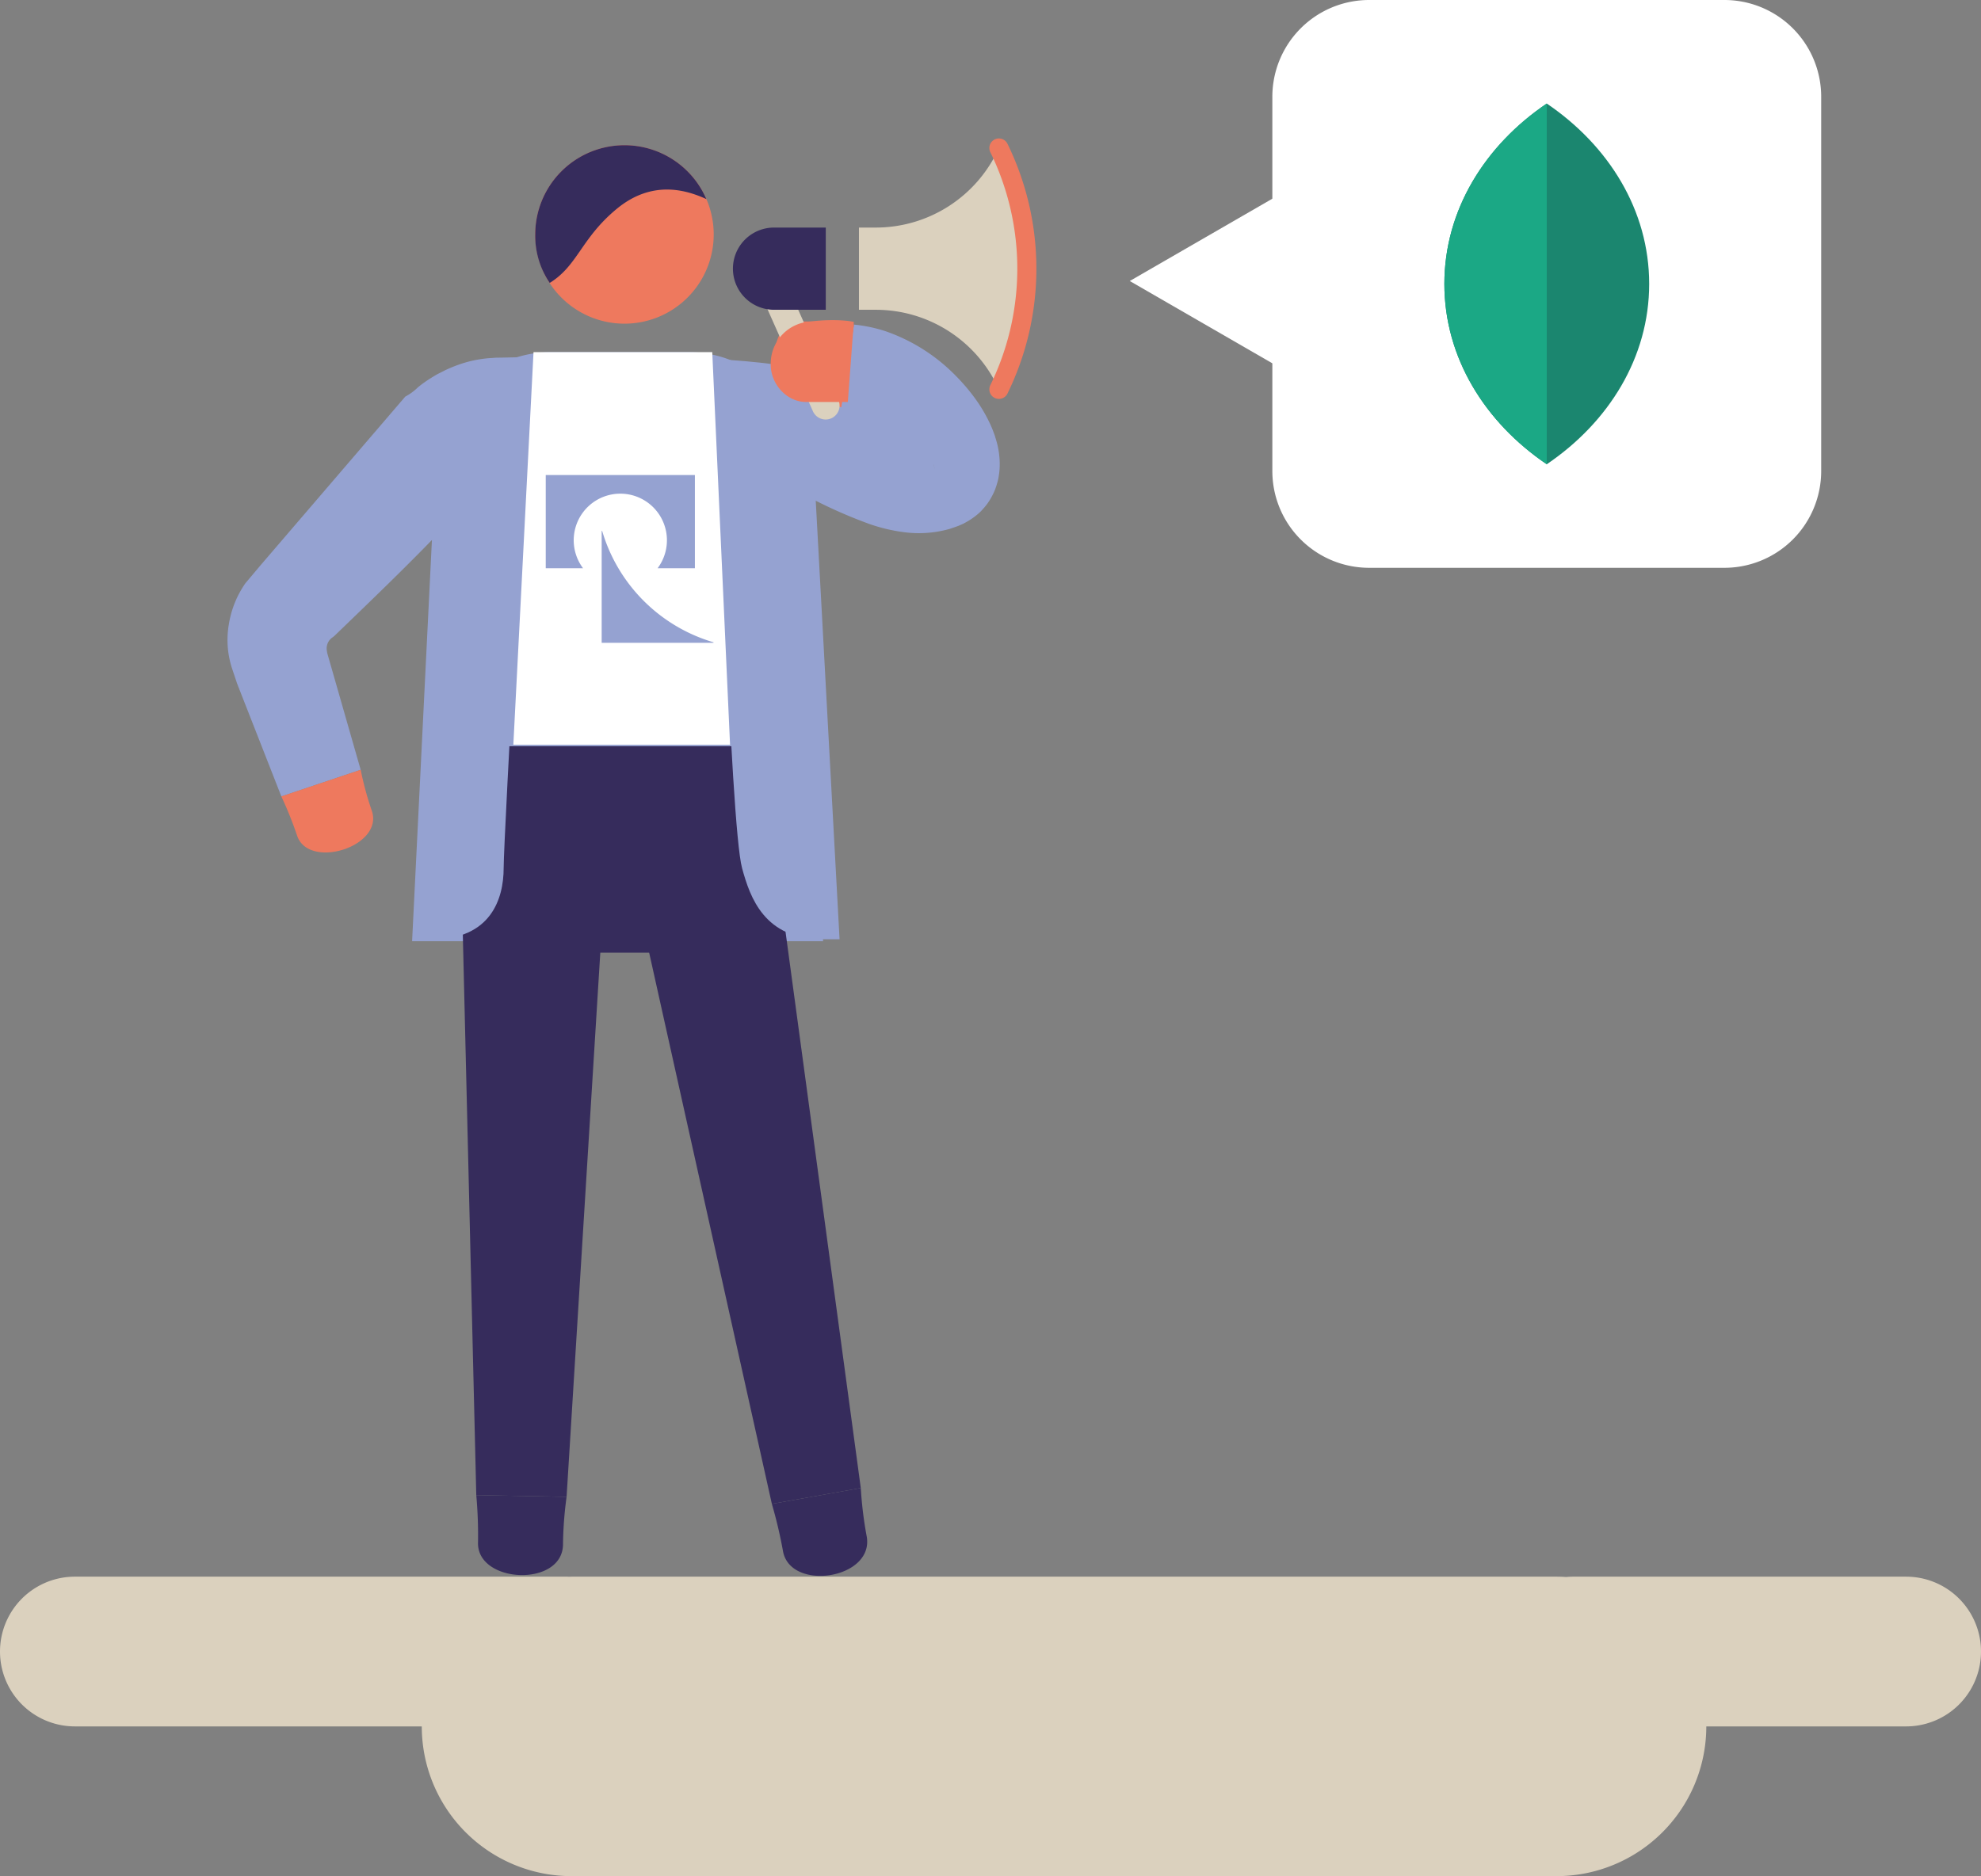 <svg xmlns="http://www.w3.org/2000/svg" viewBox="0 0 398.22 377.222"><rect x="0" y="0" width="398.22" height="377.222" fill="#808080" stroke="none"/><title>conclusion-4-5</title><path d="M275.223,0h71.416a19.456,19.456,0,0,1,19.456,19.456V94.708a19.456,19.456,0,0,1-19.456,19.456H275.223a19.456,19.456,0,0,1-19.456-19.456V19.456A19.456,19.456,0,0,1,275.223,0Z" style="fill:#fff"/><path d="M331.517,57.081c0,14.81-8.146,27.834-20.59,36.265C298.49,84.915,290.346,71.891,290.346,57.081c0-14.808,8.144-27.835,20.581-36.263,12.443,8.428,20.59,21.455,20.59,36.263" style="fill:#1b866f"/><path d="M310.928,93.345C298.489,84.914,290.345,71.89,290.345,57.08c0-14.807,8.144-27.834,20.582-36.262" style="fill:#1ba885"/><path d="M383.168,317.009H316.166c-.455,0-.902.028-1.346.068-.638-.041-1.279-.068-1.927-.068H114.891c-.187,0-.371.011-.557.014-.094-.002-.185-.014-.279-.014H15.053a15.053,15.053,0,0,0,0,30.106v.001H84.786A30.103,30.103,0,0,0,114.891,377.22v.002h198.002v-.002A30.105,30.105,0,0,0,343,347.117h40.167v-.001h.001a15.053,15.053,0,0,0,0-30.106Z" style="fill:#dbd1be"/><path d="M165.455,189.24l-4.088-96.697A22.971,22.971,0,0,0,138.683,70.8H110.454A23.166,23.166,0,0,0,87.618,92.535L82.841,189.24" style="fill:#95a2d1"/><polygon points="121.587 176.779 92.755 176.232 95.74 300.612 113.896 300.956 121.587 176.779" style="fill:#362c5c"/><path d="M113.174,310.68a75.557,75.557,0,0,1,.723-9.724L95.74,300.613a89.562,89.562,0,0,1,.348,9.743c.068,8.02,16.787,8.747,17.086.324" style="fill:#362c5c"/><polygon points="156.098 173.971 127.709 179.038 155.158 302.378 173.035 299.188 156.098 173.971" style="fill:#362c5c"/><path d="M174.244,309.016a78.106,78.106,0,0,1-1.209-9.828l-17.877,3.191a92.088,92.088,0,0,1,2.264,9.641c1.647,7.978,18.189,5.446,16.822-3.004" style="fill:#362c5c"/><path d="M112.363,71.62l3.973,26.415-.002-.015s.012-.012-.014-.016c-.047-.001.014-.017.117-.033.451-.076,1.566-.194,2.988-.319,2.877-.251,7.179-.556,12.324-.841,5.115-.272,11.238-.567,17.323-.594q1.083.009,2.183.018l.986.027.373.016a1.124,1.124,0,0,0,.15-.004,9.037,9.037,0,0,1,2.553.562,75.485,75.485,0,0,1,8.424,3.719,98.16,98.16,0,0,0,10.9,4.754,34.451,34.451,0,0,0,7.174,1.707,22.821,22.821,0,0,0,9.072-.67l1.181-.401.582-.214.072-.027c-.161.073,1.695-.743.924-.406l.067-.037.135-.074.268-.147.426-.241c.262-.154.52-.316.773-.488a13.944,13.944,0,0,0,1.443-1.119l.332-.303.234-.246.457-.508a11.681,11.681,0,0,0,1.514-2.166c.204-.371.395-.752.568-1.135.17-.378.272-.701.397-1.062.115-.353.219-.709.312-1.065a8.986,8.986,0,0,0,.191-.959,13.046,13.046,0,0,0,.188-1.787,16.756,16.756,0,0,0-.634-5.23l-.301-1.016c-.106-.322-.219-.613-.332-.916-.223-.623-.468-1.148-.713-1.693a30.745,30.745,0,0,0-3.232-5.363,39.038,39.038,0,0,0-3.531-4.106,36.401,36.401,0,0,0-14.158-9.028,29.53,29.53,0,0,0-4.973-1.171c-.66-.105-.845-.106-1.094-.139-.213-.023-.324-.035-.324-.035l-2.541,16.629s.107.021.315.063c.17.038.615.11.761.169a12.735,12.735,0,0,1,1.909.674,15.875,15.875,0,0,1,3.031,1.832,21.085,21.085,0,0,1,3.586,3.475,20.293,20.293,0,0,1,1.617,2.293,11.463,11.463,0,0,1,1.084,2.285,3.186,3.186,0,0,1,.113.432l.037.172a.41.41,0,0,0-.002.103c-.002.013.01.043.001.041l-.013-.004h-.004c-.01,0-.01,0,.078-.018.477-.107,1.043-.146,1.483-.227a8.806,8.806,0,0,1,1.394-.111,8.274,8.274,0,0,1,1.225-.008,4.726,4.726,0,0,1,2.527.643l.021.02.014.013-.004-.05a.413.413,0,0,1,.041-.183.288.288,0,0,1,.047-.078c.002-.013.03-.024.014-.035l-.102-.035-.408-.133-.205-.067-.103-.033c1.601,5.101-2.242-6.969-1.844-5.73l-.003-.01-.03-.08c-.018-.053-.029-.1-.039-.141-.057-.175-.018-.07-.063-.121-.044-.029-.058-.014-.147-.048a.613.613,0,0,0-.109-.018c-.056-.017-.111-.031-.166-.043-.094-.006-.266-.068-.41-.097a16.882,16.882,0,0,1-2.715-1.013,83.789,83.789,0,0,1-7.945-4.413,96.103,96.103,0,0,0-10.334-5.632,32.959,32.959,0,0,0-7.285-2.346c-1.654-.299-2.488-.379-3.512-.5q-1.406-.138-2.789-.275c-3.568-.309-6.842-.495-9.959-.654-3.109-.154-6.029-.27-8.725-.359-5.396-.178-9.875-.256-13.143-.26-1.65,0-2.949.014-4.139.074-.307.016-.607.037-.965.071-.318.034-.584.065-.799.09-.199.026-.443.067-.242.028.098-.018.148-.027.148-.027" style="fill:#95a2d1"/><path d="M161.533,80.47a24.544,24.544,0,0,1,3.262.412c1.006.184,1.879.381,2.5.523,1.318.312,1.826.487,1.826.487l2.541-16.63s-.398.012-1.703-.089c-.68-.058-1.598-.14-2.82-.244-.658-.054-1.398-.114-2.23-.183-.927-.04-1.86-.131-3.136-.106a6.508,6.508,0,0,0-3.275.864,5.341,5.341,0,0,0-1.971,2.131,8.423,8.423,0,0,0-.389,5.611,13.63,13.63,0,0,0,2.353,5,9.102,9.102,0,0,0,1.478,1.576,3.527,3.527,0,0,0,.732.461,2.826,2.826,0,0,0,.831.185" style="fill:#ee795e"/><polygon points="99.352 191.552 152.99 191.552 149.153 150.042 99.352 150.042 99.352 191.552" style="fill:#362c5c"/><path d="M86.941,188.851h-3.375L91.244,82.823l14.949-2.076s-4.949,87.672-4.949,93.802-2.555,14.302-14.303,14.302" style="fill:#95a2d1"/><path d="M165.392,188.851h3.376L163.012,82.823,144.22,80.747s2.533,84.957,4.951,93.802c1.615,5.911,4.473,14.302,16.221,14.302" style="fill:#95a2d1"/><path d="M115.391,98.3l.653-26.709-13.217.27-1.652.035-1.152.017c-.535.001-1.068.073-1.602.091a24.018,24.018,0,0,0-6.24,1.326,27.63,27.63,0,0,0-2.807,1.166l-1.396.707c-.467.255-.914.537-1.363.814a25.32,25.32,0,0,0-2.578,1.837,11,11,0,0,1-2.572,1.891l-27.496,32.05-1.706,1.989-2.938,3.492a19.94,19.94,0,0,0-3.332,8.31,18.394,18.394,0,0,0,.664,8.849l.715,2.135.178.531c.059.172.127.383.158.451l.238.609.957,2.443,7.653,19.525,15.946-5.354-5.775-20.158-.723-2.519-.18-.629a.769.769,0,0,1-.041-.172l-.018-.093-.061-.367a2.701,2.701,0,0,1,.908-2.515c.194-.146.33-.233.557-.416l1.887-1.82c9.996-9.641,19.992-19.283,29.098-29.807a1.939,1.939,0,0,1,.637-.099c.053.005.096-.011.142-.006a.307.307,0,0,0,.17.013.95.95,0,0,1,.396,0,1.526,1.526,0,0,1,.459.227c.033.027.065.031.094.066l.023.018c.014.007-.014.01.084.02l.41.049,1.647.191Z" style="fill:#95a2d1"/><path d="M74.777,163.115a63.901,63.901,0,0,1-2.273-8.342l-15.949,5.354a76.192,76.192,0,0,1,3.215,8.026c2.457,6.674,17.265,2.085,15.008-5.039" style="fill:#ee795e"/><polygon points="103.191 149.743 146.754 149.743 143.178 70.8 107.248 70.8 103.191 149.743" style="fill:#fff"/><path d="M139.688,95.509H109.705v18.738h7.496a9.369,9.369,0,1,1,14.992,0h7.495Z" style="fill:#95a2d1;fill-rule:evenodd"/><path d="M143.385,129.242H120.947V106.806a.059.059,0,0,1,.059-.058c.031,0,.047.024.057.058a33.076,33.076,0,0,0,22.322,22.32c.029.01.056.025.056.057a.056.056,0,0,1-.056.059" style="fill:#95a2d1;fill-rule:evenodd"/><path d="M155.414,57.81a2.8,2.8,0,0,0-1.434,3.691l9.428,21.177a2.8,2.8,0,1,0,5.125-2.259l-9.428-21.176a2.8,2.8,0,0,0-3.691-1.434" style="fill:#dbd1be"/><path d="M155.599,45.754a8.266,8.266,0,1,0,0,16.532h10.399V45.754Z" style="fill:#362c5c"/><path d="M200.8,78.286h0a27.136,27.136,0,0,0-24.745-16h-3.389V45.755h3.389a27.136,27.136,0,0,0,24.745-16,55.236,55.236,0,0,1,0,48.531" style="fill:#dbd1be"/><path d="M200.8,29.754a55.238,55.238,0,0,1,0,48.532" style="fill:none;stroke:#ee795e;stroke-linecap:round;stroke-linejoin:round;stroke-width:3.836px"/><path d="M170.431,80.821h-8.399c-3.9,0-7.101-3.601-7.101-7.5a8.469,8.469,0,0,1,7.301-8.601c6.101-.799,9.4,0,9.4,0Z" style="fill:#ee795e"/><path d="M107.589,47.138a17.94,17.94,0,1,0,17.94-17.939,17.941,17.941,0,0,0-17.94,17.939" style="fill:#ee795e"/><path d="M125.53,29.198a17.928,17.928,0,0,1,16.459,10.826c-3.69-1.671-10.692-4.078-18.003,1.961-7.194,5.943-7.817,11.406-13.486,14.903a16.918,16.918,0,0,1-2.91-9.749,17.94,17.94,0,0,1,17.94-17.94" style="fill:#362c5c"/><polygon points="264.748 78.233 227.105 56.5 264.748 34.767 264.748 78.233" style="fill:#fff"/></svg>